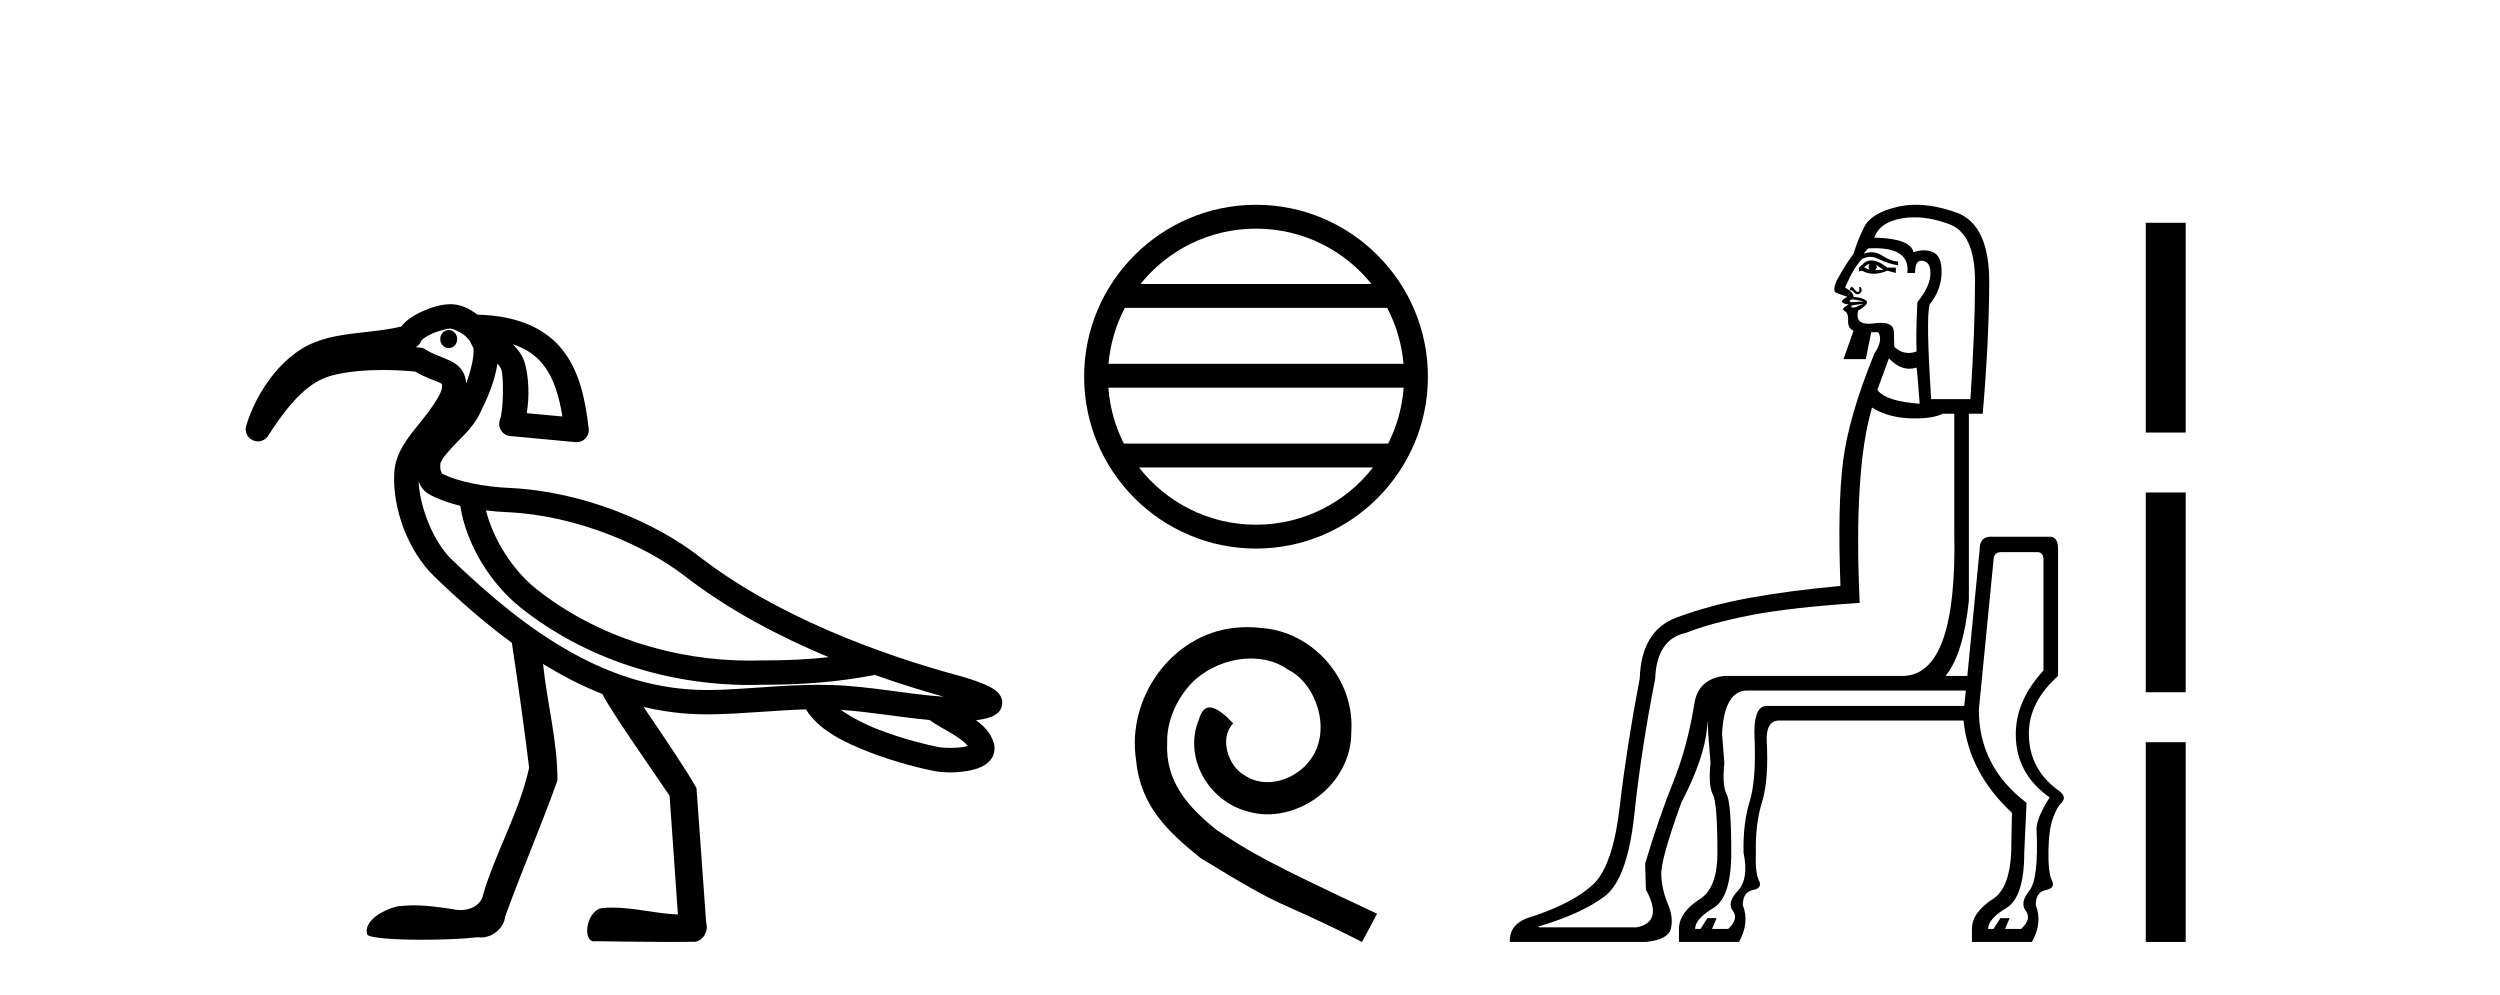 <?xml version='1.0' encoding='UTF-8' standalone='yes'?><svg xmlns='http://www.w3.org/2000/svg' xmlns:xlink='http://www.w3.org/1999/xlink' width='103.0' height='41.0' ><path d='M 18.487 13.597 C 18.485 13.597 18.483 13.597 18.481 13.597 C 18.288 13.6 18.134 13.77 18.138 13.976 C 18.141 14.18 18.297 14.343 18.488 14.343 C 18.49 14.343 18.492 14.342 18.494 14.342 C 18.687 14.339 18.84 14.169 18.837 13.963 L 18.837 13.963 L 18.487 13.97 L 18.487 13.97 L 18.837 13.961 C 18.832 13.758 18.676 13.597 18.487 13.597 ZM 18.55 13.536 C 18.615 13.536 18.904 13.634 19.126 13.807 C 19.216 13.878 19.289 13.96 19.35 14.036 L 19.507 14.346 C 19.507 14.346 19.508 14.347 19.508 14.348 C 19.537 14.706 19.405 15.254 19.209 15.794 C 19.194 15.605 19.143 15.424 19.042 15.27 C 18.901 15.057 18.704 14.936 18.532 14.854 C 18.188 14.691 17.876 14.62 17.53 14.397 C 17.464 14.354 17.388 14.328 17.309 14.32 C 17.25 14.314 17.192 14.31 17.133 14.305 C 17.248 14.239 17.332 14.131 17.367 14.003 L 17.367 14.003 C 17.361 14.027 17.357 14.037 17.358 14.037 C 17.361 14.037 17.381 14.001 17.431 13.961 C 17.508 13.9 17.634 13.824 17.775 13.758 C 18.059 13.626 18.428 13.538 18.549 13.536 C 18.549 13.536 18.55 13.536 18.55 13.536 ZM 21.122 14.182 C 21.718 14.374 22.116 14.68 22.412 15.066 C 22.813 15.588 23.033 16.315 23.172 17.159 L 21.7 17.023 C 21.825 16.316 21.779 15.524 21.627 14.974 C 21.546 14.683 21.373 14.421 21.122 14.182 ZM 20.023 21.029 L 20.023 21.029 C 20.327 21.066 20.63 21.09 20.921 21.103 C 23.731 21.229 26.582 22.468 28.206 23.728 C 29.991 25.113 32.078 26.214 34.146 27.077 C 33.273 27.169 32.392 27.209 31.509 27.209 C 31.485 27.209 31.461 27.209 31.437 27.209 C 31.431 27.209 31.425 27.209 31.418 27.209 C 31.247 27.215 31.076 27.218 30.904 27.218 C 27.739 27.218 24.547 26.219 22.076 24.25 C 21.144 23.504 20.323 22.243 20.023 21.029 ZM 17.246 19.832 L 17.246 19.832 C 17.324 20.043 17.454 20.245 17.712 20.382 C 18.089 20.583 18.516 20.73 18.962 20.84 C 19.22 22.464 20.217 24.045 21.451 25.034 C 21.451 25.034 21.452 25.034 21.452 25.035 C 24.121 27.161 27.525 28.221 30.9 28.221 C 31.085 28.221 31.269 28.217 31.452 28.211 C 31.478 28.211 31.503 28.211 31.528 28.211 C 33.032 28.211 34.53 28.101 36.023 27.811 L 36.02 27.799 L 36.02 27.799 C 37.015 28.153 37.983 28.455 38.883 28.705 C 37.394 28.606 35.846 28.27 34.236 28.221 C 34.069 28.216 33.902 28.214 33.735 28.214 C 32.223 28.214 30.734 28.402 29.321 28.428 C 29.258 28.429 29.195 28.429 29.133 28.429 C 25.127 28.429 21.807 26.134 18.596 23.036 C 17.852 22.318 17.294 20.891 17.246 19.832 ZM 34.644 29.247 C 35.827 29.324 37.044 29.548 38.295 29.665 C 38.651 29.914 39.037 30.11 39.351 30.306 C 39.597 30.46 39.769 30.608 39.874 30.731 C 39.829 30.745 39.779 30.758 39.722 30.769 C 39.552 30.801 39.342 30.814 39.146 30.814 C 38.953 30.814 38.774 30.801 38.661 30.779 C 38.272 30.703 37.22 30.456 36.21 30.065 C 35.623 29.838 35.062 29.544 34.644 29.247 ZM 18.558 12.533 C 18.549 12.533 18.54 12.533 18.531 12.534 C 18.145 12.541 17.742 12.668 17.352 12.85 C 17.157 12.941 16.971 13.046 16.805 13.178 C 16.71 13.255 16.615 13.34 16.538 13.449 C 16.013 13.587 15.361 13.643 14.689 13.724 C 13.934 13.816 13.144 13.937 12.461 14.352 C 11.353 15.027 10.524 16.3 10.145 17.536 C 10.072 17.776 10.186 18.033 10.414 18.139 C 10.482 18.17 10.553 18.185 10.624 18.185 C 10.791 18.185 10.952 18.102 11.047 17.953 C 12.202 16.148 12.978 15.622 13.832 15.431 C 14.391 15.305 15.061 15.244 15.781 15.244 C 16.207 15.244 16.651 15.266 17.1 15.308 C 17.541 15.569 17.929 15.677 18.102 15.759 C 18.188 15.8 18.205 15.821 18.205 15.821 C 18.205 15.821 18.205 15.821 18.204 15.821 C 18.204 15.82 18.204 15.82 18.204 15.82 C 18.205 15.82 18.219 15.84 18.212 15.956 C 18.196 16.216 17.819 16.775 17.342 17.368 C 16.865 17.962 16.298 18.608 16.245 19.453 C 16.154 20.905 16.789 22.685 17.9 23.757 C 18.929 24.75 19.986 25.677 21.088 26.484 C 21.322 28.009 21.62 30.14 21.8 31.631 C 21.391 33.505 20.374 35.169 19.86 37.009 C 19.704 37.352 19.334 37.495 18.972 37.495 C 18.856 37.495 18.741 37.481 18.634 37.453 C 18.112 37.377 17.584 37.3 17.056 37.3 C 16.884 37.3 16.711 37.308 16.538 37.327 C 16.535 37.327 16.531 37.327 16.528 37.327 C 16.164 37.327 14.943 37.813 15.126 38.496 C 15.183 38.649 16.259 38.718 17.407 38.718 C 18.254 38.718 19.14 38.68 19.683 38.613 C 19.729 38.62 19.775 38.624 19.821 38.624 C 20.302 38.624 20.764 38.234 20.817 37.75 C 21.496 35.869 22.297 34.036 22.967 32.152 C 22.973 30.532 22.536 28.958 22.374 27.353 L 22.374 27.353 C 23.163 27.842 23.976 28.261 24.818 28.593 C 25.204 29.364 26.943 31.824 27.587 32.785 C 27.701 34.416 27.816 36.047 27.93 37.677 C 27.025 37.644 26.136 37.393 25.23 37.393 C 25.114 37.393 24.998 37.397 24.882 37.407 C 24.177 37.407 23.953 38.785 24.485 38.785 C 24.506 38.785 24.527 38.783 24.55 38.778 C 25.579 38.788 26.607 38.809 27.636 38.809 C 27.972 38.809 28.308 38.807 28.643 38.801 C 28.994 38.748 29.196 38.333 29.094 38.009 C 28.961 36.163 28.829 34.317 28.695 32.471 C 28.342 31.821 27.301 30.278 26.515 29.127 L 26.515 29.127 C 27.356 29.325 28.227 29.432 29.133 29.432 C 29.201 29.432 29.27 29.431 29.339 29.43 C 30.642 29.407 31.942 29.263 33.204 29.226 C 33.737 30.093 34.81 30.599 35.848 31 C 36.942 31.423 38.017 31.674 38.468 31.762 C 38.672 31.802 38.904 31.823 39.145 31.823 C 39.395 31.823 39.655 31.801 39.906 31.754 C 40.151 31.708 40.384 31.647 40.607 31.495 C 40.718 31.418 40.833 31.311 40.908 31.152 C 40.983 30.993 40.995 30.787 40.946 30.62 C 40.822 30.19 40.531 29.904 40.211 29.674 C 40.231 29.671 40.252 29.669 40.271 29.666 C 40.447 29.641 40.61 29.61 40.764 29.559 C 40.841 29.534 40.916 29.506 41.004 29.45 C 41.093 29.393 41.235 29.296 41.282 29.063 C 41.331 28.823 41.216 28.646 41.141 28.56 C 41.066 28.474 40.999 28.429 40.931 28.385 C 40.795 28.298 40.65 28.232 40.49 28.166 C 40.171 28.035 39.807 27.919 39.537 27.847 C 36.267 26.967 31.972 25.382 28.821 22.937 C 27.006 21.528 24.033 20.24 20.966 20.102 C 19.991 20.058 18.856 19.856 18.183 19.497 L 18.183 19.497 C 18.2 19.507 18.21 19.511 18.214 19.511 C 18.228 19.511 18.171 19.455 18.15 19.356 C 18.123 19.232 18.149 19.072 18.148 19.072 L 18.148 19.072 C 18.148 19.072 18.148 19.072 18.148 19.072 C 18.257 18.825 18.524 18.531 18.844 18.205 C 19.164 17.879 19.535 17.521 19.774 17.032 C 20.065 16.439 20.393 15.712 20.493 14.974 C 20.59 15.087 20.65 15.202 20.661 15.241 C 20.755 15.582 20.745 16.901 20.598 17.289 C 20.543 17.435 20.559 17.599 20.642 17.731 C 20.725 17.864 20.865 17.951 21.02 17.965 L 23.711 18.216 C 23.726 18.217 23.742 18.218 23.758 18.218 C 23.892 18.218 24.022 18.164 24.116 18.067 C 24.222 17.959 24.273 17.808 24.255 17.658 C 24.117 16.494 23.897 15.353 23.206 14.455 C 22.522 13.564 21.375 13.004 19.672 12.964 C 19.35 12.723 18.988 12.533 18.558 12.533 Z' style='fill:#000000;stroke:none' /><path d='M 51.748 9.42 C 53.673 9.42 55.389 10.309 56.506 11.7 L 46.989 11.7 C 48.106 10.309 49.822 9.42 51.748 9.42 ZM 57.15 12.683 C 57.518 13.382 57.753 14.161 57.824 14.988 L 45.671 14.988 C 45.742 14.161 45.978 13.382 46.345 12.683 ZM 57.831 15.971 C 57.77 16.796 57.547 17.575 57.191 18.276 L 46.304 18.276 C 45.949 17.575 45.725 16.796 45.665 15.971 ZM 56.568 19.259 C 55.453 20.695 53.709 21.618 51.748 21.618 C 49.786 21.618 48.043 20.695 46.928 19.259 ZM 51.748 8.437 C 47.844 8.437 44.666 11.615 44.666 15.519 C 44.666 19.423 47.844 22.601 51.748 22.601 C 55.652 22.601 58.83 19.423 58.83 15.519 C 58.83 11.615 55.652 8.437 51.748 8.437 Z' style='fill:#000000;stroke:none' /><path d='M 51.396 25.837 C 51.216 25.837 51.036 25.853 50.856 25.869 C 48.251 26.148 46.401 28.785 46.81 31.34 C 46.99 33.24 48.17 34.305 49.464 35.353 C 53.313 37.712 52.232 36.844 56.114 38.809 L 56.736 37.646 C 52.117 35.484 51.56 35.14 50.119 34.19 C 48.939 33.24 48.006 32.192 48.088 30.603 C 48.055 29.506 48.71 28.375 49.447 27.835 C 50.037 27.393 50.79 27.131 51.527 27.131 C 52.084 27.131 52.609 27.262 53.067 27.589 C 54.23 28.162 54.869 30.063 54.017 31.258 C 53.624 31.832 52.92 32.225 52.215 32.225 C 51.871 32.225 51.527 32.126 51.233 31.913 C 50.643 31.586 50.201 30.439 50.807 29.8 C 50.528 29.506 50.135 29.145 49.84 29.145 C 49.644 29.145 49.496 29.293 49.398 29.637 C 48.743 31.209 49.791 32.994 51.364 33.42 C 51.642 33.502 51.921 33.551 52.199 33.551 C 54.001 33.551 55.672 32.044 55.672 30.177 C 55.835 27.999 54.099 26 51.921 25.869 C 51.757 25.853 51.577 25.837 51.396 25.837 Z' style='fill:#000000;stroke:none' /><path d='M 77.031 10.867 Q 76.936 10.994 77.031 11.121 Q 76.904 11.058 76.809 11.026 Q 76.841 10.931 77.031 10.867 ZM 77.284 10.899 L 77.601 11.121 L 77.253 11.121 Q 77.379 11.026 77.284 10.899 ZM 77.098 10.73 Q 76.957 10.73 76.841 10.804 L 76.587 11.026 L 76.587 11.184 L 76.714 11.153 Q 76.936 11.279 77.197 11.279 Q 77.459 11.279 77.759 11.153 L 78.108 11.248 L 78.108 11.026 L 77.759 11.026 Q 77.379 10.73 77.098 10.73 ZM 76.207 11.973 L 76.207 11.973 Q 76.207 11.973 76.207 11.973 L 76.207 11.973 Q 76.207 11.973 76.207 11.973 ZM 76.33 12.337 Q 76.354 12.337 76.381 12.341 Q 76.492 12.356 76.651 12.388 Q 76.809 12.42 76.777 12.42 L 76.27 12.451 Q 76.175 12.42 76.223 12.372 Q 76.259 12.337 76.33 12.337 ZM 76.777 12.515 Q 76.714 12.546 76.587 12.594 Q 76.461 12.642 76.397 12.673 Q 76.27 12.673 76.27 12.642 Q 76.27 12.61 76.302 12.578 L 76.777 12.515 ZM 77.231 10.226 Q 78.7 10.226 78.583 11.248 L 78.9 11.248 Q 78.9 10.741 79.153 10.741 Q 79.534 10.741 79.534 11.263 Q 79.534 11.786 78.995 12.451 Q 78.932 13.782 78.963 14.479 Q 78.794 14.542 78.636 14.542 Q 78.319 14.542 78.045 14.289 Q 78.045 14.13 78.029 13.671 Q 78.016 13.301 77.489 13.301 Q 77.362 13.301 77.205 13.323 Q 77.085 13.339 76.986 13.339 Q 76.421 13.339 76.556 12.8 Q 77.031 12.515 76.888 12.388 Q 76.746 12.261 76.366 12.23 Q 76.366 12.102 76.209 11.975 L 76.209 11.975 Q 76.229 11.955 76.255 11.955 Q 76.307 11.955 76.381 12.04 Q 76.455 12.124 76.529 12.124 Q 76.566 12.124 76.603 12.103 Q 76.714 12.04 76.698 11.929 Q 76.682 11.818 76.635 11.818 Q 76.587 11.818 76.603 11.913 Q 76.619 12.008 76.556 12.024 Q 76.548 12.026 76.54 12.026 Q 76.482 12.026 76.413 11.929 Q 76.334 11.818 76.27 11.818 Q 76.27 11.818 76.239 11.865 Q 76.208 11.912 76.207 11.973 L 76.207 11.973 Q 76.131 11.911 76.017 11.85 Q 76.366 11.026 76.714 10.677 Q 76.872 10.582 77.047 10.582 Q 77.221 10.582 77.411 10.677 Q 77.791 10.867 78.203 10.931 L 78.203 10.772 Q 77.918 10.772 77.554 10.535 Q 77.335 10.392 77.099 10.392 Q 76.942 10.392 76.777 10.456 L 76.967 10.234 Q 77.105 10.226 77.231 10.226 ZM 78.874 8.953 Q 79.552 8.953 80.31 9.236 Q 81.371 9.632 81.371 11.596 Q 81.371 13.56 81.181 16.443 L 79.565 16.443 Q 79.343 13.085 79.502 12.546 Q 79.977 11.945 79.993 11.248 Q 80.009 10.551 79.644 10.392 Q 79.462 10.313 79.26 10.313 Q 79.058 10.313 78.837 10.392 Q 78.71 9.822 77.221 9.79 Q 77.443 9.157 78.346 8.998 Q 78.604 8.953 78.874 8.953 ZM 77.823 14.764 Q 78.227 15.192 78.666 15.192 Q 78.813 15.192 78.963 15.144 Q 78.995 15.334 79.09 16.633 Q 77.696 16.538 77.348 16.063 L 77.823 14.764 ZM 77.126 16.792 Q 77.791 17.203 78.694 17.235 Q 78.807 17.239 78.913 17.239 Q 79.652 17.239 80.04 17.045 L 80.516 17.045 L 80.516 21.924 Q 80.642 27.785 78.425 27.848 L 71.043 27.848 Q 69.966 27.975 69.808 28.988 Q 69.523 30.763 68.937 32.22 Q 68.35 33.677 67.78 35.578 L 67.812 36.655 Q 68.541 37.986 67.432 38.207 L 63.408 38.207 L 63.377 38.176 Q 65.182 37.637 66.117 36.924 Q 67.052 36.212 67.337 33.535 Q 67.622 30.858 68.192 27.975 Q 68.255 26.327 69.459 26.074 Q 70.505 25.662 72.136 25.345 Q 73.768 25.028 76.619 24.838 Q 76.366 19.389 77.126 16.792 ZM 80.991 28.45 L 80.927 29.084 L 72.786 29.084 Q 72.279 29.084 72.279 30.192 Q 72.374 32.093 72.089 33.012 Q 71.804 33.931 71.835 35.134 Q 72.057 36.212 71.598 36.703 Q 71.138 37.194 71.392 37.526 Q 71.645 37.859 71.202 38.271 L 70.536 38.271 L 70.726 37.827 L 70.346 37.827 L 70.061 38.271 L 69.839 38.271 Q 69.839 37.859 70.584 37.415 Q 71.328 36.972 71.328 35.134 Q 71.328 33.075 71.138 32.727 Q 70.948 32.378 71.043 31.428 L 70.948 30.224 Q 71.043 28.45 71.994 28.45 ZM 83.937 22.747 Q 84.191 22.747 84.191 23.064 L 84.191 27.626 Q 83.05 28.862 83.05 30.256 Q 83.05 31.871 84.444 32.853 Q 83.905 33.709 83.905 34.152 Q 84 36.212 83.604 36.703 Q 83.208 37.194 83.462 37.526 Q 83.715 37.859 83.272 38.271 L 82.607 38.271 L 82.797 37.827 L 82.416 37.827 L 82.131 38.271 L 81.91 38.271 Q 81.91 37.859 82.654 37.415 Q 83.399 36.972 83.399 35.134 L 83.494 33.075 Q 81.529 31.586 81.529 29.242 L 82.131 23.096 Q 82.131 22.747 82.448 22.747 ZM 78.938 8.437 Q 78.538 8.437 78.171 8.523 Q 77.094 8.777 76.809 9.347 Q 76.524 9.917 76.366 10.456 Q 76.049 10.867 75.669 11.564 Q 75.478 12.008 75.669 12.071 Q 75.859 12.135 76.112 12.23 Q 75.859 12.356 75.89 12.436 Q 75.921 12.513 76.165 12.545 L 76.165 12.545 Q 76.133 12.562 76.033 12.626 Q 75.859 12.737 76.001 12.816 Q 76.144 12.895 76.144 13.148 Q 76.112 13.529 76.366 13.624 L 75.954 14.796 L 76.872 14.796 L 77.094 13.687 L 77.379 13.687 Q 77.601 14.004 77.221 14.574 Q 76.175 17.14 75.938 18.978 Q 75.7 20.815 75.827 24.141 Q 73.736 24.331 72.089 24.632 Q 70.441 24.933 69.079 25.44 Q 67.622 25.979 67.558 27.943 Q 67.02 30.763 66.735 33.218 Q 66.45 35.673 65.642 36.433 Q 64.834 37.194 63.123 37.764 Q 62.173 38.017 62.205 38.809 L 67.812 38.809 Q 68.731 38.714 68.841 38.255 Q 68.952 37.796 68.715 37.241 Q 68.477 36.687 68.445 36.053 Q 68.414 35.42 69.269 33.075 Q 70.22 31.238 70.33 29.986 Q 70.345 29.824 70.366 29.678 L 70.366 29.678 Q 70.362 29.933 70.378 30.224 L 70.473 31.428 Q 70.378 32.378 70.568 32.727 Q 70.758 33.075 70.758 35.134 Q 70.758 36.528 70.093 37.004 Q 69.174 37.574 69.174 38.271 L 69.174 38.809 L 71.645 38.809 Q 72.089 38.017 71.804 37.289 Q 71.804 36.75 72.215 36.671 Q 72.627 36.592 72.469 36.275 Q 72.31 35.958 72.342 35.166 Q 72.31 33.962 72.596 33.044 Q 72.881 32.125 72.786 30.446 Q 72.786 29.717 73.261 29.685 L 80.896 29.685 Q 81.118 31.84 82.892 33.487 L 82.86 35.134 Q 82.797 36.528 82.163 37.004 Q 81.244 37.574 81.244 38.271 L 81.244 38.809 L 83.715 38.809 Q 84.159 38.017 83.874 37.289 Q 83.874 36.75 84.286 36.671 Q 84.697 36.592 84.539 36.275 Q 84.381 35.958 84.396 35.055 Q 84.412 34.152 84.587 33.693 Q 84.761 33.234 84.903 33.107 Q 85.046 32.98 85.03 32.853 Q 85.014 32.727 84.856 32.6 Q 83.589 31.713 83.589 30.224 Q 83.589 28.925 84.792 27.848 L 84.792 22.621 Q 84.792 22.112 84.453 22.112 Q 84.433 22.112 84.412 22.114 L 82.005 22.114 Q 81.561 22.114 81.561 22.652 L 81.054 27.848 L 80.155 27.848 Q 80.891 26.956 81.118 24.743 L 81.118 17.045 L 81.688 17.045 Q 81.941 14.13 81.957 11.691 Q 81.973 9.252 80.611 8.761 Q 79.712 8.437 78.938 8.437 Z' style='fill:#000000;stroke:none' /><path d='M 88.405 9.179 L 88.405 17.821 L 90.051 17.821 L 90.051 9.179 L 88.405 9.179 M 88.405 20.29 L 88.405 28.521 L 90.051 28.521 L 90.051 20.29 L 88.405 20.29 M 88.405 30.579 L 88.405 38.809 L 90.051 38.809 L 90.051 30.579 L 88.405 30.579 Z' style='fill:#000000;stroke:none' /></svg>